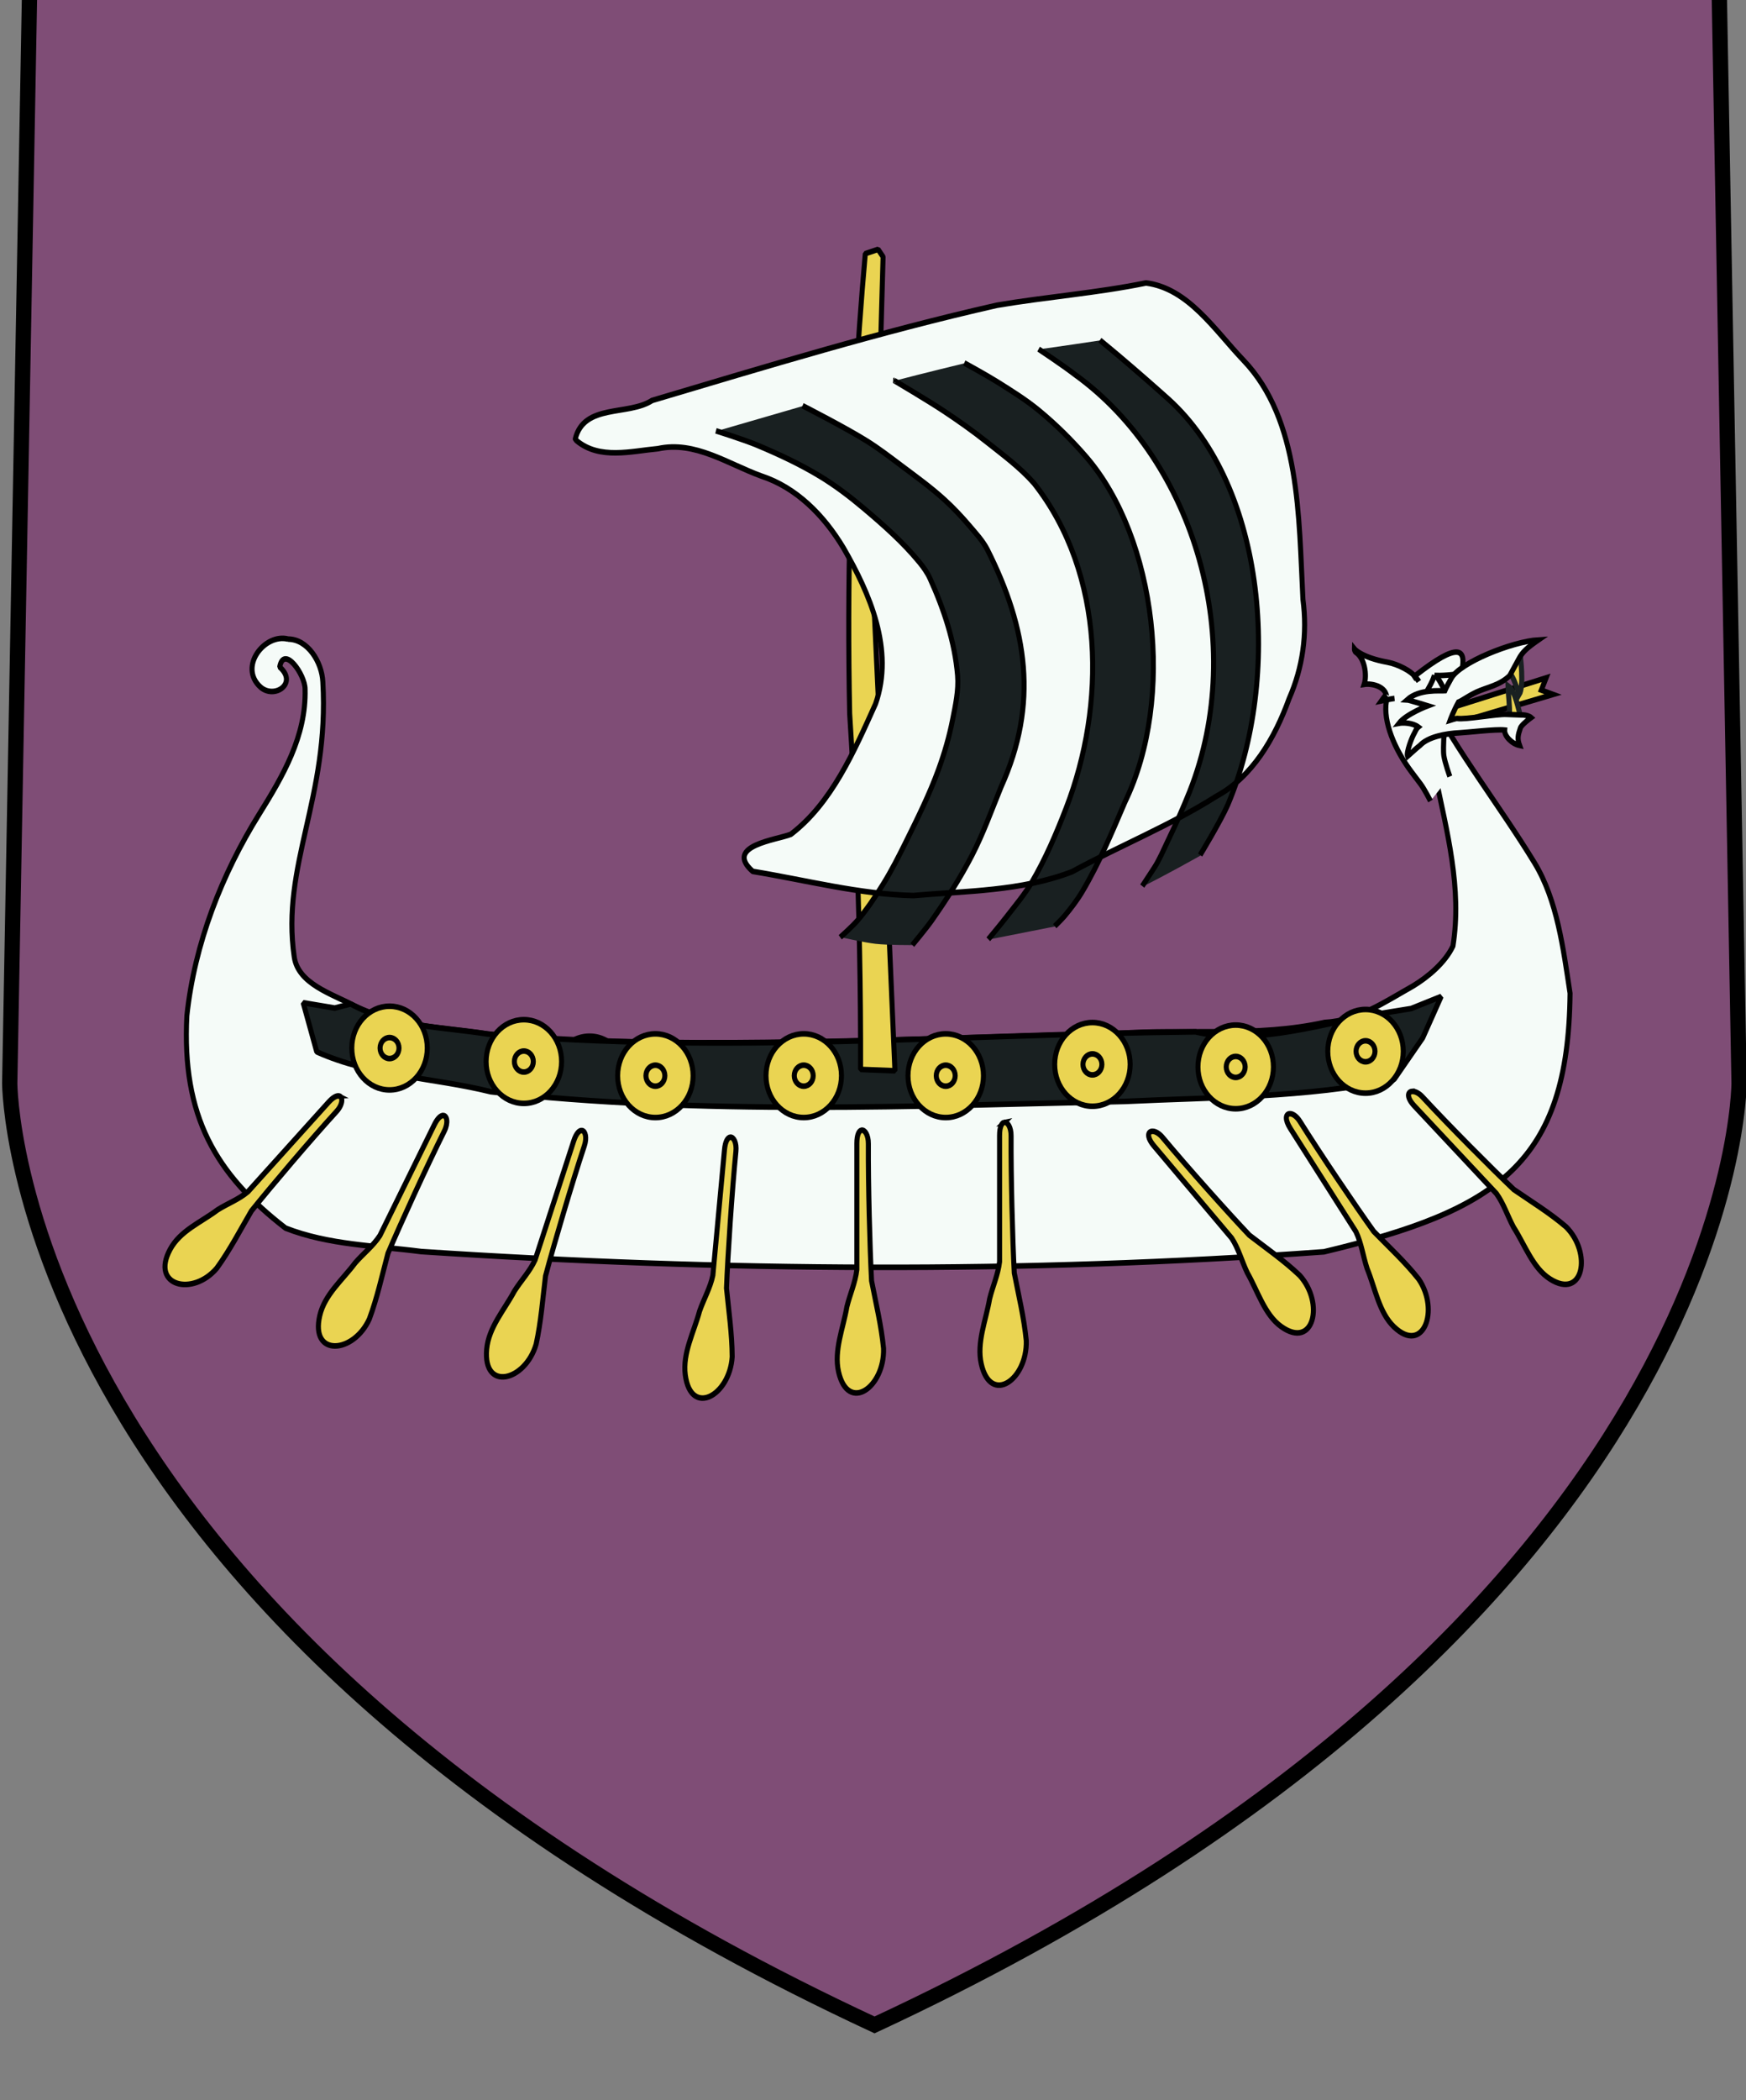 <?xml version="1.0" encoding="UTF-8" standalone="no"?>
<!-- Created with Inkscape (http://www.inkscape.org/) -->

<svg
   xmlns:dc="http://purl.org/dc/elements/1.1/"
   xmlns:cc="http://creativecommons.org/ns#"
   xmlns:rdf="http://www.w3.org/1999/02/22-rdf-syntax-ns#"
   xmlns:svg="http://www.w3.org/2000/svg"
   xmlns="http://www.w3.org/2000/svg"
   xmlns:sodipodi="http://sodipodi.sourceforge.net/DTD/sodipodi-0.dtd"
   xmlns:inkscape="http://www.inkscape.org/namespaces/inkscape"
   width="96.673mm"
   height="116.207mm"
   viewBox="0 0 96.673 116.207"
   version="1.1"
   id="svg11963"
   inkscape:version="0.92.3 (2405546, 2018-03-11)"
   sodipodi:docname="COA_Skellige_Gwent.svg">
  <rect x="0" y="0" width="96.673" height="116.207" fill="#808080" stroke="none"/>
  <defs
     id="defs11957">
    <inkscape:path-effect
       effect="spiro"
       id="path-effect10947-8-4"
       is_visible="true" />
    <inkscape:path-effect
       effect="spiro"
       id="path-effect10947-8"
       is_visible="true" />
  </defs>
  <sodipodi:namedview
     id="base"
     pagecolor="#ffffff"
     bordercolor="#666666"
     borderopacity="1.0"
     inkscape:pageopacity="0.0"
     inkscape:pageshadow="2"
     inkscape:zoom="0.7"
     inkscape:cx="269.87316"
     inkscape:cy="285.25676"
     inkscape:document-units="mm"
     inkscape:current-layer="layer1"
     showgrid="false"
     fit-margin-top="0"
     fit-margin-left="0"
     fit-margin-right="0"
     fit-margin-bottom="0"
     inkscape:window-width="1920"
     inkscape:window-height="1017"
     inkscape:window-x="-4"
     inkscape:window-y="-4"
     inkscape:window-maximized="1" />
  <g
     inkscape:label="Layer 1"
     inkscape:groupmode="layer"
     id="layer1"
     transform="translate(689.55,-154.23)">
    <g
       transform="matrix(0.282,0,0,0.282,-541.233,-4421.136)"
       id="g11867">
      <path
         sodipodi:nodetypes="cccccsc"
         id="path3319-7-4-83-7-0-9-1"
         d="m -520.035,16217.429 -4,219.806 c 0,0 -0.055,105.808 169.798,184.796 169.798,-78.988 169.744,-184.796 169.744,-184.796 l -4,-219.806 c 0,0 -110.48,-4 -165.744,-4 -55.282,0 -165.798,4 -165.798,4 z"
         style="fill:#7f4d76;fill-opacity:1;stroke:#000000;stroke-width:3;stroke-miterlimit:4;stroke-dasharray:none"
         inkscape:connector-curvature="0" />
      <g
         style="stroke-width:0.939;stroke-miterlimit:4;stroke-dasharray:none"
         id="g12075-3"
         transform="matrix(1.052,0,0,1.166,509.96,-2737.702)">
        <path
           style="color:#000000;clip-rule:nonzero;display:inline;overflow:visible;visibility:visible;opacity:1;isolation:auto;mix-blend-mode:normal;color-interpolation:sRGB;color-interpolation-filters:linearRGB;solid-color:#000000;solid-opacity:1;fill:#ead452;fill-opacity:1;fill-rule:nonzero;stroke:#000000;stroke-width:1.002;stroke-linecap:round;stroke-linejoin:bevel;stroke-miterlimit:4;stroke-dasharray:none;stroke-dashoffset:0;stroke-opacity:1;paint-order:fill markers stroke;color-rendering:auto;image-rendering:auto;shape-rendering:auto;text-rendering:auto;enable-background:accumulate"
           d="m -612.398,17005.762 a 7.512,7.512 0 0 0 -7.512,7.511 7.512,7.512 0 0 0 7.512,7.512 7.512,7.512 0 0 0 7.512,-7.512 7.512,7.512 0 0 0 -7.512,-7.511 z m 141.17,0 a 7.512,7.512 0 0 0 -7.512,7.511 7.512,7.512 0 0 0 7.512,7.512 7.512,7.512 0 0 0 7.512,-7.512 7.512,7.512 0 0 0 -7.512,-7.511 z m -167.639,0.177 a 7.512,7.512 0 0 0 -7.514,7.514 7.512,7.512 0 0 0 7.514,7.512 7.512,7.512 0 0 0 7.512,-7.512 7.512,7.512 0 0 0 -7.512,-7.514 z m 141.154,0.08 a 7.512,7.512 0 0 0 -7.512,7.511 7.512,7.512 0 0 0 7.512,7.512 7.512,7.512 0 0 0 7.514,-7.512 7.512,7.512 0 0 0 -7.514,-7.511 z m -24.064,1.646 a 7.512,7.512 0 0 0 -7.512,7.512 7.512,7.512 0 0 0 7.512,7.512 7.512,7.512 0 0 0 7.514,-7.512 7.512,7.512 0 0 0 -7.514,-7.512 z m -22.281,0.383 a 7.512,7.512 0 0 0 -7.512,7.512 7.512,7.512 0 0 0 7.512,7.511 7.512,7.512 0 0 0 7.512,-7.511 7.512,7.512 0 0 0 -7.512,-7.512 z m -45.455,0.383 a 7.512,7.512 0 0 0 -7.512,7.511 7.512,7.512 0 0 0 7.512,7.512 7.512,7.512 0 0 0 7.512,-7.512 7.512,7.512 0 0 0 -7.512,-7.511 z m 22.918,0.125 a 7.512,7.512 0 0 0 -7.512,7.511 7.512,7.512 0 0 0 7.512,7.512 7.512,7.512 0 0 0 7.514,-7.512 7.512,7.512 0 0 0 -7.514,-7.511 z"
           transform="matrix(0.938,0,0,0.938,-300.244,485.757)"
           id="path11032-4-7-3"
           inkscape:connector-curvature="0" />
        <path
           style="fill:#f5fbf8;fill-opacity:1;fill-rule:evenodd;stroke:#000000;stroke-width:0.939;stroke-linecap:butt;stroke-linejoin:bevel;stroke-miterlimit:4;stroke-dasharray:none;stroke-opacity:1"
           d="m -930.94,16370.329 c -4.356,-1.01 -9.309,4.654 -5.165,8.067 2.637,2.117 7.038,-0.624 3.605,-3.366 0.768,-3.807 4.76,1.304 4.737,3.735 0.232,7.93 -4.181,14.674 -8.588,21.06 -6.91,10.012 -12.044,21.724 -13.475,33.903 -0.964,16.922 5.378,26.638 18.429,35.733 8.099,2.857 16.851,2.941 25.313,3.941 56.085,3.337 112.404,3.722 168.478,0.04 32.437,-6.979 45.611,-14.843 45.934,-43.509 -1.274,-7.509 -2.388,-15.679 -6.646,-21.968 -6.523,-9.633 -14.299,-18.459 -20.107,-28.539 -5.001,-1.71 0.794,10.348 1.594,13.837 2.174,9.475 5.022,19.012 3.304,28.724 -1.449,2.762 -4.61,5.177 -7.464,6.73 -5.273,2.677 -10.381,5.848 -16.452,6.126 -12.7,2.552 -25.792,1.025 -38.664,1.869 -38.129,0.798 -76.35,2.711 -114.449,0.544 -9.413,-1.586 -19.266,-1.317 -28.118,-5.262 -4.103,-1.979 -10.374,-3.633 -11.112,-8.17 -2.504,-15.406 6.588,-26.833 5.338,-46.282 -0.177,-3.387 -2.861,-7.215 -6.493,-7.206 z"
           id="path10937-2"
           inkscape:connector-curvature="0"
           sodipodi:nodetypes="ccccscccccscsccccccsccc" />
        <path
           style="fill:#192021;fill-opacity:1;fill-rule:evenodd;stroke:#000000;stroke-width:0.939;stroke-linecap:butt;stroke-linejoin:bevel;stroke-miterlimit:4;stroke-dasharray:none;stroke-opacity:1"
           d="m -919.258,16431.73 c 7.802,3.84 16.978,3.841 25.544,5.057 43.962,3.408 88.124,0.03 132.15,-0.364 11.32,2.445 24.123,-1.58 35.527,-3.231 l 4.712,-0.687 5.599,-2.034 -3.449,6.978 -5.344,6.989 c -16.5,3.093 -33.373,2.961 -50.225,3.694 -39.436,0.784 -79.049,2.367 -118.363,-1.627 -10.778,-2.402 -22.254,-2.589 -32.477,-6.714 l -2.534,-8.264 5.889,0.893 z"
           id="path11380-2"
           inkscape:connector-curvature="0"
           sodipodi:nodetypes="cccccscccccccc" />
        <path
           style="fill:#ead452;fill-opacity:1;fill-rule:evenodd;stroke:#000000;stroke-width:0.939;stroke-linecap:butt;stroke-linejoin:bevel;stroke-miterlimit:4;stroke-dasharray:none;stroke-opacity:1"
           d="m -824.946,16402.989 c 0.61,13.244 0.896,26.503 0.857,39.761 l 6.414,0.23 c -0.354,-7.541 -0.714,-15.082 -1.082,-22.623 -0.928,-19.061 -1.897,-38.119 -2.909,-57.176 l 1.779,-57.176 -0.932,-1.255 -2.387,0.716 c -0.396,4.015 -0.754,8.034 -1.074,12.056 -1.729,21.73 -2.345,43.548 -1.845,65.341 0.476,6.703 0.869,13.413 1.178,20.126 z"
           id="path10945-4"
           inkscape:connector-curvature="0"
           inkscape:path-effect="#path-effect10947-8"
           inkscape:original-d="m -824.94642,16402.989 0.85739,39.761 6.41385,0.23 -1.08153,-22.623 -2.90868,-57.176 1.77891,-57.176 -0.93172,-1.255 -2.38734,0.716 -1.0743,12.056 -1.84478,65.341 z"
           sodipodi:nodetypes="ccccccccccc" />
        <path
           style="fill:#f5fbf8;fill-opacity:1;fill-rule:evenodd;stroke:none;stroke-width:0.939;stroke-linecap:butt;stroke-linejoin:bevel;stroke-miterlimit:4;stroke-dasharray:none;stroke-opacity:1"
           d="m -877.338,16336.655 c 1.614,-5.99 9.897,-3.862 14.344,-6.484 21.347,-5.729 42.697,-11.595 64.354,-16.019 9.252,-1.419 18.614,-2.051 27.824,-3.753 7.888,0.907 12.804,7.923 18.18,13 10.648,10.057 10.307,26.416 11.109,40.246 0.85,5.778 -0.029,11.475 -2.584,16.713 -2.689,6.696 -6.862,13.128 -13.538,16.404 -8.648,4.94 -18.067,8.345 -26.987,12.725 -9.49,3.286 -19.7,3.212 -29.597,4.004 -10.106,-0.212 -20.049,-2.598 -29.981,-4.067 -5.458,-4.347 4.551,-5.298 7.12,-6.247 7.609,-5.25 11.79,-13.927 15.803,-21.954 3.546,-9.11 -1.111,-18.602 -5.99,-26.229 -3.683,-5.538 -8.81,-10.163 -15.297,-12.09 -6.296,-2.054 -12.431,-5.984 -19.326,-4.615 -4.979,0.413 -10.892,1.891 -15.186,-1.348 l -0.225,-0.261 -0.022,-0.02 z"
           id="path10949-2"
           inkscape:connector-curvature="0"
           sodipodi:nodetypes="ccccsccccccccccccccc" />
        <path
           sodipodi:nodetypes="cccccccccccccccccccccccccccccccccccccccccccccccccccccccccc"
           inkscape:connector-curvature="0"
           id="path10949-5-8"
           transform="matrix(0.938,0,0,0.938,-767.435,465.097)"
           d="m -12.51,16902.922 c -3.519,0.483 -7.041,0.952 -10.564,1.402 -0.545,0.07 -1.09,0.133 -1.635,0.201 0,0 4.869,2.916 7.193,4.541 23.937,15.538 34.524,48.201 22.867,74.819 -1.332,2.992 -2.773,5.935 -4.32,8.822 -0.895,1.67 -1.679,3.415 -2.791,4.949 l -2.324,3.207 c 0.843,-0.391 1.687,-0.777 2.527,-1.174 3.015,-1.423 6.005,-2.897 8.982,-4.398 0,0 3.939,-5.841 5.498,-8.988 10.712,-22.747 7.724,-56.925 -11.807,-72.811 -3.233,-2.612 -6.502,-5.182 -9.805,-7.705 -1.266,-0.967 -2.546,-1.911 -3.822,-2.865 z m -26.992,4.088 c 0,0 -9.263,2.023 -13.871,3.133 -0.026,0 -0.078,0.02 -0.078,0.02 0,0 6.721,3.577 9.982,5.537 2.833,1.703 5.629,3.479 8.316,5.403 3.288,2.354 6.707,4.608 9.533,7.5 14.22,16.338 14.285,39.817 6.395,58.253 -1.964,4.59 -4.119,9.141 -6.844,13.325 -1.432,2.2 -3.249,4.126 -4.953,6.123 -1.196,1.402 -3.699,4.107 -3.699,4.107 l 13.227,-2.357 c 0,0 1.346,-1.177 1.953,-1.832 1.285,-1.387 2.518,-2.84 3.557,-4.42 3.319,-5.047 5.874,-10.568 8.463,-16.026 10.015,-18.608 6.274,-47.331 -7.744,-61.943 -2.883,-3.008 -6.02,-5.795 -9.363,-8.281 -2.606,-1.938 -5.458,-3.53 -8.283,-5.133 -2.151,-1.22 -6.59,-3.408 -6.59,-3.408 z m -32.18,7.668 -17.232,4.511 c 0,0 5.538,1.562 8.225,2.579 4.282,1.621 8.53,3.396 12.543,5.601 3.033,1.666 5.904,3.634 8.656,5.731 3.876,2.954 7.728,6.016 11.014,9.615 0.83,0.909 1.613,1.892 2.166,2.992 2.729,5.427 4.928,11.331 5.477,17.381 0.24,2.65 -0.425,5.321 -0.99,7.922 -0.661,3.042 -1.626,6.025 -2.791,8.912 -1.833,4.543 -4.219,8.847 -6.572,13.144 -1.377,2.514 -2.791,5.018 -4.412,7.383 -1.571,2.292 -3.225,4.55 -5.133,6.571 -1.051,1.113 -3.449,3.033 -3.449,3.033 0,0 4.507,0.934 6.793,1.162 2.506,0.25 7.553,0.224 7.553,0.224 0,0 2.701,-2.899 3.914,-4.462 2.877,-3.706 5.618,-7.546 7.951,-11.616 2.252,-3.929 3.929,-8.16 5.793,-12.287 7.48,-14.893 5.241,-28.339 -2.738,-42.59 -0.909,-1.58 -2.251,-2.874 -3.5,-4.201 -1.589,-1.689 -3.273,-3.296 -5.066,-4.767 -2.73,-2.239 -5.704,-4.163 -8.627,-6.143 -2.192,-1.486 -4.377,-2.998 -6.68,-4.305 -4.171,-2.368 -12.893,-6.39 -12.893,-6.39 z"
           style="fill:#192021;fill-opacity:1;fill-rule:evenodd;stroke:none;stroke-width:1.002;stroke-linecap:butt;stroke-linejoin:bevel;stroke-miterlimit:4;stroke-dasharray:none;stroke-opacity:1" />
        <path
           style="fill:none;fill-opacity:1;fill-rule:evenodd;stroke:#000000;stroke-width:0.939;stroke-linecap:butt;stroke-linejoin:bevel;stroke-miterlimit:4;stroke-dasharray:none;stroke-opacity:1"
           d="m -877.338,16336.655 c 1.614,-5.99 9.897,-3.862 14.344,-6.484 21.347,-5.729 42.697,-11.595 64.354,-16.019 9.252,-1.419 18.614,-2.051 27.824,-3.753 7.888,0.907 12.804,7.923 18.18,13 10.648,10.057 10.307,26.416 11.109,40.246 0.85,5.778 -0.029,11.475 -2.584,16.713 -2.689,6.696 -6.862,13.128 -13.538,16.404 -8.648,4.94 -18.067,8.345 -26.987,12.725 -9.49,3.286 -19.7,3.212 -29.597,4.004 -10.106,-0.212 -20.049,-2.598 -29.981,-4.067 -5.458,-4.347 4.551,-5.298 7.12,-6.247 7.609,-5.25 11.79,-13.927 15.803,-21.954 3.546,-9.11 -1.111,-18.602 -5.99,-26.229 -3.683,-5.538 -8.81,-10.163 -15.297,-12.09 -6.296,-2.054 -12.431,-5.984 -19.326,-4.615 -4.979,0.413 -10.892,1.891 -15.186,-1.348 l -0.225,-0.261 -0.022,-0.02 z"
           id="path10949-7-1"
           inkscape:connector-curvature="0"
           sodipodi:nodetypes="ccccsccccccccccccccc" />
        <path
           style="fill:none;fill-opacity:1;fill-rule:evenodd;stroke:#000000;stroke-width:1.002;stroke-linecap:butt;stroke-linejoin:bevel;stroke-miterlimit:4;stroke-dasharray:none;stroke-opacity:1"
           d="m -490.91,16973.252 c 0,0 3.939,-5.84 5.498,-8.986 10.712,-22.748 7.724,-56.925 -11.807,-72.811 -3.233,-2.612 -6.502,-5.182 -9.805,-7.705 -1.266,-0.967 -2.546,-1.914 -3.822,-2.867 m -12.199,1.605 c 0,0 4.869,2.916 7.193,4.541 23.937,15.538 34.524,48.198 22.867,74.817 -1.332,2.992 -2.773,5.936 -4.32,8.822 -0.895,1.67 -1.679,3.417 -2.791,4.951 l -2.324,3.207 m -17.412,7.19 c 0,0 1.348,-1.177 1.955,-1.832 1.285,-1.387 2.516,-2.841 3.555,-4.42 3.319,-5.048 5.874,-10.568 8.463,-16.026 10.015,-18.608 6.275,-47.332 -7.742,-61.943 -2.883,-3.008 -6.02,-5.795 -9.363,-8.281 -2.606,-1.938 -5.458,-3.53 -8.283,-5.133 -2.151,-1.22 -6.59,-3.408 -6.59,-3.408 v 0 m -13.871,3.134 c -0.026,0 -0.078,0.02 -0.078,0.02 0,0 6.721,3.577 9.982,5.537 2.833,1.702 5.629,3.477 8.316,5.4 3.288,2.355 6.707,4.61 9.533,7.502 14.22,16.337 14.283,39.816 6.393,58.252 -1.964,4.59 -4.119,9.14 -6.844,13.325 -1.432,2.199 -3.247,4.126 -4.951,6.123 -1.196,1.402 -3.699,4.107 -3.699,4.107 m -15.115,1.027 c 0,0 2.701,-2.9 3.914,-4.462 2.877,-3.706 5.618,-7.543 7.951,-11.614 2.252,-3.928 3.929,-8.16 5.793,-12.287 7.48,-14.893 5.241,-28.339 -2.738,-42.59 -0.909,-1.579 -2.251,-2.874 -3.5,-4.201 -1.589,-1.688 -3.273,-3.299 -5.066,-4.769 -2.73,-2.239 -5.704,-4.162 -8.627,-6.143 -2.192,-1.486 -4.377,-2.995 -6.68,-4.303 -4.171,-2.368 -12.893,-6.392 -12.893,-6.392 m -17.232,4.513 c 0,0 5.538,1.561 8.225,2.578 4.282,1.621 8.53,3.397 12.543,5.602 3.033,1.666 5.904,3.633 8.656,5.73 3.876,2.955 7.728,6.015 11.014,9.614 0.83,0.91 1.613,1.892 2.166,2.992 2.729,5.427 4.928,11.331 5.477,17.381 0.24,2.65 -0.425,5.321 -0.99,7.922 -0.661,3.042 -1.626,6.024 -2.791,8.912 -1.833,4.543 -4.219,8.85 -6.572,13.146 -1.377,2.514 -2.791,5.018 -4.412,7.383 -1.571,2.292 -3.225,4.55 -5.133,6.57 -1.051,1.114 -3.449,3.032 -3.449,3.032"
           transform="matrix(0.938,0,0,0.938,-300.244,485.757)"
           id="path10949-8-3-3"
           inkscape:connector-curvature="0"
           sodipodi:nodetypes="cccccccccccccccccccccccccccccccccccccccccccccccccccc" />
        <g
           id="g11324-1"
           style="fill:#ead452;fill-opacity:1;stroke-width:0.939;stroke-miterlimit:4;stroke-dasharray:none">
          <circle
             r="7.043"
             cy="16439.156"
             cx="-912"
             id="path11032-83"
             style="color:#000000;clip-rule:nonzero;display:inline;overflow:visible;visibility:visible;opacity:1;isolation:auto;mix-blend-mode:normal;color-interpolation:sRGB;color-interpolation-filters:linearRGB;solid-color:#000000;solid-opacity:1;fill:#ead452;fill-opacity:1;fill-rule:nonzero;stroke:#000000;stroke-width:0.939;stroke-linecap:round;stroke-linejoin:bevel;stroke-miterlimit:4;stroke-dasharray:none;stroke-dashoffset:0;stroke-opacity:1;paint-order:fill markers stroke;color-rendering:auto;image-rendering:auto;shape-rendering:auto;text-rendering:auto;enable-background:accumulate" />
          <circle
             r="1.767"
             cy="16439.156"
             cx="-912"
             id="path11032-4-8-6-6"
             style="color:#000000;clip-rule:nonzero;display:inline;overflow:visible;visibility:visible;opacity:1;isolation:auto;mix-blend-mode:normal;color-interpolation:sRGB;color-interpolation-filters:linearRGB;solid-color:#000000;solid-opacity:1;fill:#ead452;fill-opacity:1;fill-rule:nonzero;stroke:#000000;stroke-width:0.939;stroke-linecap:round;stroke-linejoin:bevel;stroke-miterlimit:4;stroke-dasharray:none;stroke-dashoffset:0;stroke-opacity:1;paint-order:fill markers stroke;color-rendering:auto;image-rendering:auto;shape-rendering:auto;text-rendering:auto;enable-background:accumulate" />
          <circle
             r="7.043"
             cy="16441.424"
             cx="-886.933"
             id="path11032-8-2"
             style="color:#000000;clip-rule:nonzero;display:inline;overflow:visible;visibility:visible;opacity:1;isolation:auto;mix-blend-mode:normal;color-interpolation:sRGB;color-interpolation-filters:linearRGB;solid-color:#000000;solid-opacity:1;fill:#ead452;fill-opacity:1;fill-rule:nonzero;stroke:#000000;stroke-width:0.939;stroke-linecap:round;stroke-linejoin:bevel;stroke-miterlimit:4;stroke-dasharray:none;stroke-dashoffset:0;stroke-opacity:1;paint-order:fill markers stroke;color-rendering:auto;image-rendering:auto;shape-rendering:auto;text-rendering:auto;enable-background:accumulate" />
          <circle
             r="7.043"
             cy="16443.805"
             cx="-862.383"
             id="path11032-4-03"
             style="color:#000000;clip-rule:nonzero;display:inline;overflow:visible;visibility:visible;opacity:1;isolation:auto;mix-blend-mode:normal;color-interpolation:sRGB;color-interpolation-filters:linearRGB;solid-color:#000000;solid-opacity:1;fill:#ead452;fill-opacity:1;fill-rule:nonzero;stroke:#000000;stroke-width:0.939;stroke-linecap:round;stroke-linejoin:bevel;stroke-miterlimit:4;stroke-dasharray:none;stroke-dashoffset:0;stroke-opacity:1;paint-order:fill markers stroke;color-rendering:auto;image-rendering:auto;shape-rendering:auto;text-rendering:auto;enable-background:accumulate" />
          <circle
             r="1.767"
             cy="16443.805"
             cx="-862.383"
             id="path11032-4-8-80"
             style="color:#000000;clip-rule:nonzero;display:inline;overflow:visible;visibility:visible;opacity:1;isolation:auto;mix-blend-mode:normal;color-interpolation:sRGB;color-interpolation-filters:linearRGB;solid-color:#000000;solid-opacity:1;fill:#ead452;fill-opacity:1;fill-rule:nonzero;stroke:#000000;stroke-width:0.939;stroke-linecap:round;stroke-linejoin:bevel;stroke-miterlimit:4;stroke-dasharray:none;stroke-dashoffset:0;stroke-opacity:1;paint-order:fill markers stroke;color-rendering:auto;image-rendering:auto;shape-rendering:auto;text-rendering:auto;enable-background:accumulate" />
          <circle
             r="1.767"
             cy="16441.424"
             cx="-886.933"
             id="path11032-4-8-7-3"
             style="color:#000000;clip-rule:nonzero;display:inline;overflow:visible;visibility:visible;opacity:1;isolation:auto;mix-blend-mode:normal;color-interpolation:sRGB;color-interpolation-filters:linearRGB;solid-color:#000000;solid-opacity:1;fill:#ead452;fill-opacity:1;fill-rule:nonzero;stroke:#000000;stroke-width:0.939;stroke-linecap:round;stroke-linejoin:bevel;stroke-miterlimit:4;stroke-dasharray:none;stroke-dashoffset:0;stroke-opacity:1;paint-order:fill markers stroke;color-rendering:auto;image-rendering:auto;shape-rendering:auto;text-rendering:auto;enable-background:accumulate" />
          <circle
             r="7.043"
             cy="16443.803"
             cx="-834.698"
             id="path11032-4-3-8"
             style="color:#000000;clip-rule:nonzero;display:inline;overflow:visible;visibility:visible;opacity:1;isolation:auto;mix-blend-mode:normal;color-interpolation:sRGB;color-interpolation-filters:linearRGB;solid-color:#000000;solid-opacity:1;fill:#ead452;fill-opacity:1;fill-rule:nonzero;stroke:#000000;stroke-width:0.939;stroke-linecap:round;stroke-linejoin:bevel;stroke-miterlimit:4;stroke-dasharray:none;stroke-dashoffset:0;stroke-opacity:1;paint-order:fill markers stroke;color-rendering:auto;image-rendering:auto;shape-rendering:auto;text-rendering:auto;enable-background:accumulate" />
          <circle
             r="1.767"
             cy="16443.803"
             cx="-834.698"
             id="path11032-4-8-2-4"
             style="color:#000000;clip-rule:nonzero;display:inline;overflow:visible;visibility:visible;opacity:1;isolation:auto;mix-blend-mode:normal;color-interpolation:sRGB;color-interpolation-filters:linearRGB;solid-color:#000000;solid-opacity:1;fill:#ead452;fill-opacity:1;fill-rule:nonzero;stroke:#000000;stroke-width:0.939;stroke-linecap:round;stroke-linejoin:bevel;stroke-miterlimit:4;stroke-dasharray:none;stroke-dashoffset:0;stroke-opacity:1;paint-order:fill markers stroke;color-rendering:auto;image-rendering:auto;shape-rendering:auto;text-rendering:auto;enable-background:accumulate" />
          <circle
             r="7.043"
             cy="16443.805"
             cx="-808.195"
             id="path11032-4-80-9"
             style="color:#000000;clip-rule:nonzero;display:inline;overflow:visible;visibility:visible;opacity:1;isolation:auto;mix-blend-mode:normal;color-interpolation:sRGB;color-interpolation-filters:linearRGB;solid-color:#000000;solid-opacity:1;fill:#ead452;fill-opacity:1;fill-rule:nonzero;stroke:#000000;stroke-width:0.939;stroke-linecap:round;stroke-linejoin:bevel;stroke-miterlimit:4;stroke-dasharray:none;stroke-dashoffset:0;stroke-opacity:1;paint-order:fill markers stroke;color-rendering:auto;image-rendering:auto;shape-rendering:auto;text-rendering:auto;enable-background:accumulate" />
          <circle
             r="1.767"
             cy="16443.805"
             cx="-808.195"
             id="path11032-4-8-74-8"
             style="color:#000000;clip-rule:nonzero;display:inline;overflow:visible;visibility:visible;opacity:1;isolation:auto;mix-blend-mode:normal;color-interpolation:sRGB;color-interpolation-filters:linearRGB;solid-color:#000000;solid-opacity:1;fill:#ead452;fill-opacity:1;fill-rule:nonzero;stroke:#000000;stroke-width:0.939;stroke-linecap:round;stroke-linejoin:bevel;stroke-miterlimit:4;stroke-dasharray:none;stroke-dashoffset:0;stroke-opacity:1;paint-order:fill markers stroke;color-rendering:auto;image-rendering:auto;shape-rendering:auto;text-rendering:auto;enable-background:accumulate" />
          <circle
             r="7.043"
             cy="16441.902"
             cx="-780.816"
             id="path11032-4-9-5"
             style="color:#000000;clip-rule:nonzero;display:inline;overflow:visible;visibility:visible;opacity:1;isolation:auto;mix-blend-mode:normal;color-interpolation:sRGB;color-interpolation-filters:linearRGB;solid-color:#000000;solid-opacity:1;fill:#ead452;fill-opacity:1;fill-rule:nonzero;stroke:#000000;stroke-width:0.939;stroke-linecap:round;stroke-linejoin:bevel;stroke-miterlimit:4;stroke-dasharray:none;stroke-dashoffset:0;stroke-opacity:1;paint-order:fill markers stroke;color-rendering:auto;image-rendering:auto;shape-rendering:auto;text-rendering:auto;enable-background:accumulate" />
          <circle
             r="1.767"
             cy="16441.902"
             cx="-780.816"
             id="path11032-4-8-8-6"
             style="color:#000000;clip-rule:nonzero;display:inline;overflow:visible;visibility:visible;opacity:1;isolation:auto;mix-blend-mode:normal;color-interpolation:sRGB;color-interpolation-filters:linearRGB;solid-color:#000000;solid-opacity:1;fill:#ead452;fill-opacity:1;fill-rule:nonzero;stroke:#000000;stroke-width:0.939;stroke-linecap:round;stroke-linejoin:bevel;stroke-miterlimit:4;stroke-dasharray:none;stroke-dashoffset:0;stroke-opacity:1;paint-order:fill markers stroke;color-rendering:auto;image-rendering:auto;shape-rendering:auto;text-rendering:auto;enable-background:accumulate" />
          <circle
             r="7.043"
             cy="16442.328"
             cx="-754.077"
             id="path11032-4-0-5"
             style="color:#000000;clip-rule:nonzero;display:inline;overflow:visible;visibility:visible;opacity:1;isolation:auto;mix-blend-mode:normal;color-interpolation:sRGB;color-interpolation-filters:linearRGB;solid-color:#000000;solid-opacity:1;fill:#ead452;fill-opacity:1;fill-rule:nonzero;stroke:#000000;stroke-width:0.939;stroke-linecap:round;stroke-linejoin:bevel;stroke-miterlimit:4;stroke-dasharray:none;stroke-dashoffset:0;stroke-opacity:1;paint-order:fill markers stroke;color-rendering:auto;image-rendering:auto;shape-rendering:auto;text-rendering:auto;enable-background:accumulate" />
          <circle
             r="1.767"
             cy="16442.328"
             cx="-754.077"
             id="path11032-4-8-1-1"
             style="color:#000000;clip-rule:nonzero;display:inline;overflow:visible;visibility:visible;opacity:1;isolation:auto;mix-blend-mode:normal;color-interpolation:sRGB;color-interpolation-filters:linearRGB;solid-color:#000000;solid-opacity:1;fill:#ead452;fill-opacity:1;fill-rule:nonzero;stroke:#000000;stroke-width:0.939;stroke-linecap:round;stroke-linejoin:bevel;stroke-miterlimit:4;stroke-dasharray:none;stroke-dashoffset:0;stroke-opacity:1;paint-order:fill markers stroke;color-rendering:auto;image-rendering:auto;shape-rendering:auto;text-rendering:auto;enable-background:accumulate" />
          <circle
             r="7.043"
             cy="16439.701"
             cx="-729.846"
             id="path11032-4-32-6"
             style="color:#000000;clip-rule:nonzero;display:inline;overflow:visible;visibility:visible;opacity:1;isolation:auto;mix-blend-mode:normal;color-interpolation:sRGB;color-interpolation-filters:linearRGB;solid-color:#000000;solid-opacity:1;fill:#ead452;fill-opacity:1;fill-rule:nonzero;stroke:#000000;stroke-width:0.939;stroke-linecap:round;stroke-linejoin:bevel;stroke-miterlimit:4;stroke-dasharray:none;stroke-dashoffset:0;stroke-opacity:1;paint-order:fill markers stroke;color-rendering:auto;image-rendering:auto;shape-rendering:auto;text-rendering:auto;enable-background:accumulate" />
          <circle
             r="1.767"
             cy="16439.701"
             cx="-729.846"
             id="path11032-4-8-13-1"
             style="color:#000000;clip-rule:nonzero;display:inline;overflow:visible;visibility:visible;opacity:1;isolation:auto;mix-blend-mode:normal;color-interpolation:sRGB;color-interpolation-filters:linearRGB;solid-color:#000000;solid-opacity:1;fill:#ead452;fill-opacity:1;fill-rule:nonzero;stroke:#000000;stroke-width:0.939;stroke-linecap:round;stroke-linejoin:bevel;stroke-miterlimit:4;stroke-dasharray:none;stroke-dashoffset:0;stroke-opacity:1;paint-order:fill markers stroke;color-rendering:auto;image-rendering:auto;shape-rendering:auto;text-rendering:auto;enable-background:accumulate" />
        </g>
        <path
           style="fill:#ead452;fill-opacity:1;fill-rule:evenodd;stroke:#000000;stroke-width:1.002;stroke-linecap:butt;stroke-linejoin:miter;stroke-miterlimit:4;stroke-dasharray:none;stroke-opacity:1"
           d="m -448.725,17015.66 c -0.908,0.06 -1.157,1.071 0.449,2.617 l 16.311,15.705 c 1.446,1.791 2.239,4.064 3.422,6.043 2.269,3.2 3.846,7.342 7.256,9.291 6.699,3.831 8.378,-4.681 3.195,-9.351 -3.252,-2.517 -6.898,-4.526 -10.395,-6.697 -4.506,-3.861 -12.97,-11.541 -18.154,-16.596 -0.759,-0.741 -1.539,-1.047 -2.084,-1.012 z m -213.703,0.807 c -0.454,0.02 -1.101,0.342 -1.889,1.131 l -16.006,16.017 c -1.817,1.413 -4.103,2.161 -6.104,3.307 -3.242,2.209 -7.411,3.711 -9.424,7.084 -3.955,6.626 4.524,8.463 9.289,3.367 2.577,-3.204 4.652,-6.811 6.889,-10.266 3.944,-4.434 11.78,-12.754 16.932,-17.845 1.382,-1.365 1.311,-2.831 0.312,-2.795 z m 189.281,3.201 c -0.717,0.09 -0.957,1.018 0.199,2.658 l 13.041,18.508 c 1.081,2.034 1.428,4.417 2.215,6.584 1.622,3.571 2.388,7.934 5.367,10.494 5.852,5.031 9.113,-3.008 4.908,-8.574 -2.716,-3.088 -5.915,-5.751 -8.938,-8.545 -3.694,-4.644 -10.551,-13.788 -14.684,-19.734 -0.705,-1.016 -1.552,-1.459 -2.109,-1.391 z m -168.396,0.318 c -0.467,0.01 -1.098,0.49 -1.738,1.664 l -10.832,19.883 c -1.345,1.869 -3.326,3.235 -4.922,4.899 -2.486,3.033 -6.06,5.651 -7.039,9.455 -1.923,7.473 6.731,6.841 9.863,0.607 1.567,-3.801 2.539,-7.847 3.709,-11.793 2.531,-5.367 7.697,-15.562 11.201,-21.9 0.855,-1.546 0.536,-2.831 -0.242,-2.815 z m 111.668,1.231 c -0.496,0.08 -0.938,0.806 -0.938,2.367 v 22.643 c -0.287,2.283 -1.375,4.431 -1.98,6.656 -0.731,3.854 -2.619,7.863 -1.658,11.672 1.887,7.482 9.182,2.786 8.951,-4.186 -0.442,-4.088 -1.524,-8.107 -2.385,-12.133 -0.344,-5.924 -0.683,-17.346 -0.637,-24.588 0.01,-1.589 -0.716,-2.539 -1.354,-2.431 z m -28.396,1.406 c -0.496,0.08 -0.939,0.808 -0.939,2.369 v 22.641 c -0.287,2.284 -1.373,4.431 -1.979,6.656 -0.731,3.854 -2.621,7.863 -1.66,11.672 1.887,7.483 9.184,2.788 8.953,-4.184 -0.442,-4.088 -1.524,-8.107 -2.385,-12.132 -0.344,-5.925 -0.683,-17.349 -0.637,-24.59 0.01,-1.59 -0.716,-2.54 -1.354,-2.432 z m -55.607,0.06 c -0.495,-0.09 -1.155,0.443 -1.684,1.912 l -7.67,21.304 c -1.044,2.05 -2.794,3.702 -4.117,5.59 -1.993,3.378 -5.127,6.513 -5.514,10.422 -0.759,7.679 7.696,5.731 9.84,-0.908 0.969,-3.996 1.311,-8.142 1.865,-12.221 1.683,-5.692 5.233,-16.554 7.729,-23.353 0.548,-1.492 0.187,-2.632 -0.449,-2.746 z m 113.482,0.132 c -0.909,0.01 -1.213,1.008 0.311,2.637 l 15.463,16.539 c 1.35,1.865 2.024,4.175 3.102,6.213 2.098,3.315 3.455,7.534 6.758,9.66 6.489,4.177 8.612,-4.237 3.682,-9.172 -3.116,-2.685 -6.649,-4.88 -10.027,-7.232 -4.298,-4.092 -12.348,-12.205 -17.26,-17.526 -0.719,-0.778 -1.482,-1.126 -2.027,-1.119 z m -83.977,1.063 c -0.502,0.03 -1.015,0.707 -1.174,2.26 l -2.311,22.525 c -0.518,2.242 -1.818,4.266 -2.646,6.418 -1.121,3.759 -3.409,7.554 -2.842,11.441 1.114,7.637 8.851,3.711 9.332,-3.248 -0.023,-4.113 -0.689,-8.222 -1.135,-12.314 0.262,-5.929 1.09,-17.327 1.875,-24.526 0.172,-1.579 -0.454,-2.598 -1.1,-2.556 z"
           transform="matrix(0.938,0,0,0.938,-300.244,485.757)"
           id="path11405-4"
           inkscape:connector-curvature="0" />
        <g
           id="g12035-8"
           transform="matrix(-0.299,0.041,0.04,0.291,-1551.065,11777.241)"
           style="fill:#f5fbf8;fill-opacity:1;stroke-width:3.159;stroke-miterlimit:4;stroke-dasharray:none">
          <path
             sodipodi:nodetypes="csscscscssssc"
             inkscape:connector-curvature="0"
             id="path3820-90-3-3"
             d="m -650.77,15969.138 c 0,0 2.873,-7.372 4.753,-10.458 l 4.623,-7.588 c 8.748,-14.357 13.719,-31.159 10.085,-42.388 -2.893,-8.072 7.466,-11.544 12.308,-11.495 -2.518,-4.971 -2.315,-14.72 2.574,-18.821 0.919,-0.771 0.69,-2.112 0.69,-2.112 0,0 -3.55,5.43 -19.245,10.398 -6.372,2.017 -14.123,7.351 -15.572,10.406 l -0.453,-0.451 c -58.694,-31.231 -14.652,19.787 -12.248,40.521 0,0 0.928,4.95 0.863,7.45 -0.108,4.161 -2.076,12.304 -2.076,12.304"
             style="fill:#f5fbf8;fill-opacity:1;stroke:#000000;stroke-width:3.159;stroke-linecap:butt;stroke-linejoin:miter;stroke-miterlimit:4;stroke-dasharray:none;stroke-opacity:1" />
          <path
             sodipodi:nodetypes="ccc"
             inkscape:connector-curvature="0"
             id="path3010-4-0-1"
             d="m -631.833,15904.821 c 0,0 0.788,0.45 3.563,3.242 -5.415,-0.307 -8.252,-0.281 -8.252,-0.281"
             style="fill:#f5fbf8;fill-opacity:1;stroke:#000000;stroke-width:3.159;stroke-linecap:butt;stroke-linejoin:miter;stroke-miterlimit:4;stroke-dasharray:none;stroke-opacity:1" />
          <path
             sodipodi:nodetypes="cc"
             inkscape:connector-curvature="0"
             id="path5822-9-8-8"
             d="m -652.736,15900.289 c 0.571,-1.246 1.884,-2.823 2.696,-3.966"
             style="fill:#f5fbf8;fill-opacity:1;stroke:#000000;stroke-width:3.159;stroke-linecap:butt;stroke-linejoin:miter;stroke-miterlimit:4;stroke-dasharray:none;stroke-opacity:1" />
          <path
             sodipodi:nodetypes="ccccc"
             inkscape:connector-curvature="0"
             id="path10240-7-1-2"
             d="m -662.698,15898.165 c 2.115,4.205 4.48,6.536 7.198,10.031 -4.898,1.088 -7.311,1.538 -14.043,2.248 0,0 -4.562,-6.374 -6.329,-11.072 8.285,-0.12 13.174,-1.207 13.174,-1.207 z"
             style="fill:#f5fbf8;fill-opacity:1;stroke:#000000;stroke-width:3.159;stroke-linecap:butt;stroke-linejoin:miter;stroke-miterlimit:4;stroke-dasharray:none;stroke-opacity:1" />
          <path
             sodipodi:nodetypes="cc"
             inkscape:connector-curvature="0"
             id="path10242-6-21-7"
             d="m -662.94,15898.27 c -3.001,2.161 -3.925,8.712 -6.603,12.174"
             style="fill:#f5fbf8;fill-opacity:1;stroke:#000000;stroke-width:3.159;stroke-linecap:butt;stroke-linejoin:miter;stroke-miterlimit:4;stroke-dasharray:none;stroke-opacity:1" />
          <path
             sodipodi:nodetypes="ccccccc"
             id="path6077-6-9-7-7-7-7-3-1"
             d="m -671.992,15917.821 -58.952,-8.608 3.858,6.551 -6.838,3.475 56.149,7.264 8.837,-1.512 z"
             style="opacity:1;fill:#ead452;fill-opacity:1;fill-rule:evenodd;stroke:#000000;stroke-width:3.159;stroke-linecap:butt;stroke-linejoin:miter;stroke-miterlimit:4;stroke-dasharray:none;stroke-opacity:1"
             inkscape:connector-curvature="0" />
          <path
             sodipodi:nodetypes="ccc"
             inkscape:connector-curvature="0"
             id="path7529-6-1-8"
             d="m -716.783,15894.472 c 0,0 -0.213,17.671 3.704,22.081 1.089,-6.285 2.232,-10.167 3.711,-12.757"
             style="fill:#ead452;fill-opacity:1;stroke:#192021;stroke-width:3.159;stroke-linecap:butt;stroke-linejoin:miter;stroke-miterlimit:4;stroke-dasharray:none;stroke-opacity:1" />
          <path
             sodipodi:nodetypes="ccc"
             inkscape:connector-curvature="0"
             id="path7531-2-55-5"
             d="m -705.724,15926.386 c -0.815,-3.242 -0.823,-11.906 -1.273,-15.969 -4.224,3.837 -4.402,13.872 -5.511,18.792"
             style="fill:#ead452;fill-opacity:1;stroke:#192021;stroke-width:3.159;stroke-linecap:butt;stroke-linejoin:miter;stroke-miterlimit:4;stroke-dasharray:none;stroke-opacity:1" />
          <path
             sodipodi:nodetypes="cccccccccccccccccccccccc"
             inkscape:connector-curvature="0"
             id="path3788-8-84-3"
             d="m -708.846,15904.78 c 6.863,4.754 14.545,4.588 21.576,6.491 5.66,1.597 9.339,3.593 11.855,4.141 3.902,4.918 6.477,9.579 6.477,9.579 0,0 -3.825,-0.565 -4.321,-0.426 -5.564,1.553 -24.589,0.774 -30.799,1.992 -2.882,0.508 -5.764,1.015 -8.647,1.523 -4.314,0.479 -6.048,2.394 -6.048,2.394 0,0 6.41,3.149 7.362,4.968 2.058,3.929 2.814,5.767 1.831,9.857 4.568,-1.557 8.726,-6.694 7.971,-10.054 5.627,-1.352 22.459,-1.788 27.856,-2.301 8.478,-0.806 19.608,-0.483 25.193,3.743 2.972,1.571 4.572,2.807 8.432,5.115 0.632,-2.307 -4.046,-10.424 -6.037,-12.695 -0.336,-0.383 -1.36,-2.252 -2.768,-3.018 3.2,-2.947 9.085,-3.873 11.526,-3.794 -5.16,-4.67 -18.925,-7.425 -18.925,-7.425 0,0 11.306,-5.015 12.228,-5.179 -8.428,-5.253 -20.989,-2.087 -23.82,-1.897 -1.364,-2.185 -3.2,-4.195 -4.81,-6.349 -6.242,-8.355 -40.227,-15.775 -56.453,-14.439 7.695,3.572 10.713,5.452 13.555,9.166 z"
             style="fill:#f5fbf8;fill-opacity:1;stroke:#000000;stroke-width:3.159;stroke-linecap:butt;stroke-linejoin:miter;stroke-miterlimit:4;stroke-dasharray:none;stroke-opacity:1" />
        </g>
      </g>
    </g>
  </g>
</svg>
